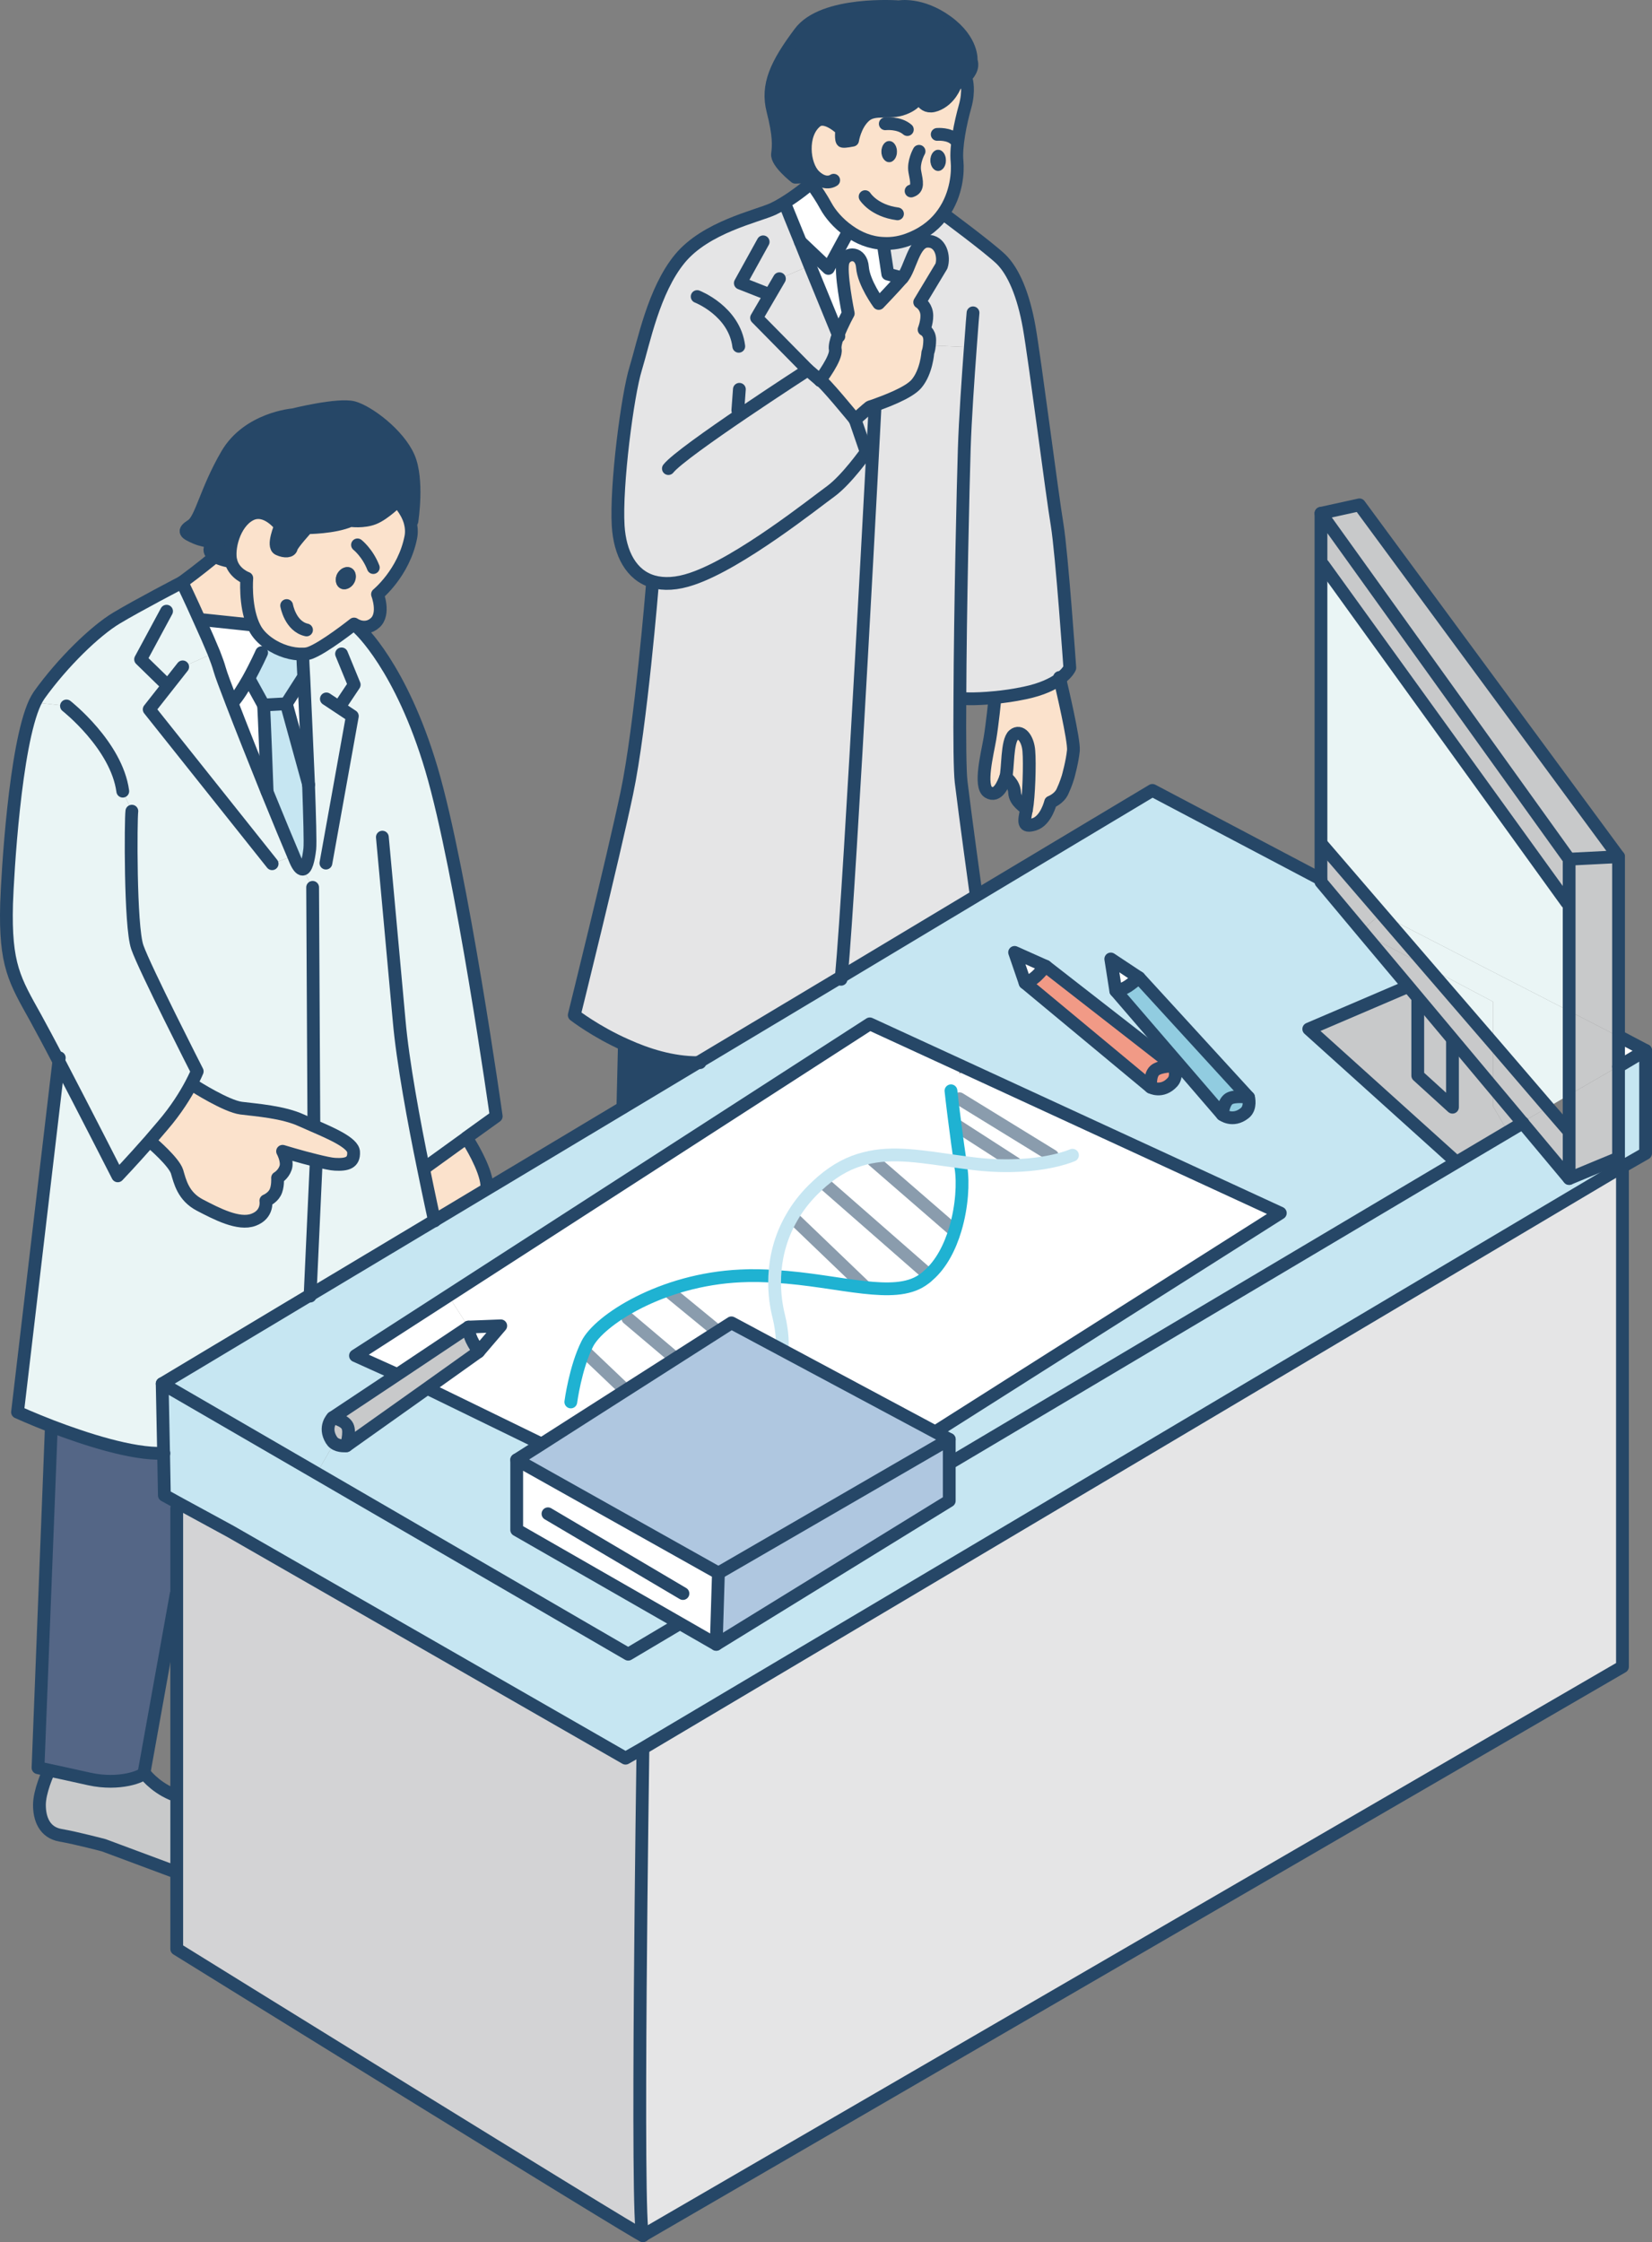 <?xml version="1.0" encoding="UTF-8"?>
<svg id="Layer_2" xmlns="http://www.w3.org/2000/svg" version="1.1" viewBox="0 0 221.359 300.428">
  <rect x="0" y="0" width="221.359" height="300.428" fill="#808080" stroke="none"/>
  <!-- Generator: Adobe Illustrator 29.6.0, SVG Export Plug-In . SVG Version: 2.1.1 Build 207)  -->
  <defs>
    <style>
      .st0 {
        fill: #afc7e0;
      }

      .st1 {
        stroke: #c6e6f2;
      }

      .st1, .st2, .st3, .st4 {
        fill: none;
        stroke-linecap: round;
        stroke-linejoin: round;
        stroke-width: 1.713px;
      }

      .st5 {
        fill: #91cce0;
      }

      .st6 {
        fill: #c8c9ca;
      }

      .st7 {
        fill: #fff;
      }

      .st2 {
        stroke: #264767;
      }

      .st3 {
        stroke: #1fb2d2;
      }

      .st8 {
        fill: #f19a86;
      }

      .st9 {
        fill: #546686;
      }

      .st4 {
        stroke: #8a9cad;
      }

      .st10 {
        fill: #c6e6f2;
      }

      .st11 {
        fill: #fbe2cc;
      }

      .st12 {
        fill: #eaf5f5;
      }

      .st13 {
        fill: #e5e5e6;
      }

      .st14 {
        fill: #264767;
      }

      .st15 {
        fill: #d3d3d5;
      }
    </style>
  </defs>
  <path class="st7" d="M40.716,90.91c.147,3.269.419,9.199.629,14.207l-2.975-10.812,2.158-3.374.189-.021Z"/>
  <path class="st14" d="M26.258,72.072c-1.488-.65-1.802-.88-.566-1.676,1.257-.796,1.886-4.631,4.715-9.492,2.829-4.84,8.864-5.322,8.864-5.322,0,0,6.056-1.509,8.088-.964,2.033.566,6.035,3.583,7.376,6.622,1.341,3.017.461,8.591.461,8.591l-.251.084c-.482-1.634-1.697-2.787-1.697-2.787,0,0-1.739,1.739-3.143,2.305-1.404.566-3.143.314-3.143.314-2.2.964-5.804.964-5.804.964,0,0-2.033,2.221-2.116,2.703s-.859.566-1.718.168c-.88-.398.272-3.101.272-3.101,0,0-1.949-2.64-4.086-1.509-2.137,1.132-3.017,4.61-2.556,6.286,0,0-1.341-.21-2.179-.712-.44-.251-.733-.608-.629-1.048.314-1.278-.398-.796-1.886-1.425Z"/>
  <path class="st14" d="M93.52,142.394l-10.058,6.035v-.021l.189-7.9.21-.461c2.808,1.278,6.223,2.368,9.66,2.347Z"/>
  <polygon class="st10" points="220.502 140.76 220.502 154.548 217.506 156.266 216.877 155.176 216.877 142.918 220.502 140.76"/>
  <path class="st7" d="M33.487,91.161l1.823,3.311c.084.503.482,11.588.482,11.588h-.021c-1.613-4.023-3.416-8.528-4.694-11.86l.084-.042c.712-.796,1.446-1.991,2.095-3.122l.23.126Z"/>
  <path class="st12" d="M42.371,155.679l-.817,17.853-19.823,11.881.189,9.325c-4.191.189-10.645-1.949-14.982-3.604-2.703-1.048-4.589-1.907-4.589-1.907l5.532-47c3.457,6.622,7.9,15.338,7.9,15.338,0,0,1.844-1.928,4.275-4.694l.356.335s2.892,2.473,3.311,3.793c.398,1.341.817,3.311,3.059,4.484,2.221,1.152,5.197,2.724,7.187,1.97,1.991-.733,1.655-2.556,1.655-2.556,0,0,.838-.335,1.236-1.069.419-.754.335-1.991.335-1.991,0,0,.754-.419,1.069-1.32.335-.922-.398-2.242-.398-2.242,0,0,2.452.754,4.547,1.257l-.042.147Z"/>
  <path class="st7" d="M35.058,87.452s-.775,1.739-1.802,3.583c-.65,1.132-1.383,2.326-2.095,3.122l-.084.042c-.838-2.179-1.467-3.835-1.655-4.526-.147-.545-.419-1.299-.754-2.158-.524-1.278-1.194-2.808-1.865-4.275l.398-.189,6.559.691.147-.063c.063.147.126.272.189.398.419.859,1.132,1.572,1.949,2.137l-.985,1.236Z"/>
  <path class="st8" d="M154.183,145.684l-16.826-13.976s.922-.23,1.844-1.236l.922-.985,17.14,13.348s-1.844,0-2.535.608c-.712.629-.545,2.242-.545,2.242Z"/>
  <polygon class="st12" points="200.051 134.222 191.251 129.57 185.279 122.634 210.256 135.479 210.256 146.711 207.427 148.366 200.051 139.775 200.051 134.222"/>
  <path class="st6" d="M19.301,237.547s1.278,1.802,3.73,2.85h.65v10.393h-.314l-9.45-3.52s-3.625-.964-5.804-1.341c-2.179-.377-2.829-2.263-2.829-4.065s1.152-4.317,1.152-4.317l.084-.356c1.194.251,3.101.671,5.448,1.194,4.086.901,7.25-.398,7.334-.838Z"/>
  <polygon class="st6" points="216.877 142.918 216.877 155.176 210.256 157.921 210.256 151.467 210.256 146.711 216.877 142.876 216.877 142.918"/>
  <polygon class="st6" points="194.729 155.344 175.367 137.889 188.485 132.273 188.673 132.127 190.161 133.908 189.972 134.075 189.972 144.133 194.624 148.366 194.624 139.586 194.792 139.44 200.051 145.726 200.051 148.24 201.979 151.53 203.949 150.378 204.033 150.482 195.022 155.826 194.729 155.344"/>
  <polygon class="st12" points="200.051 134.222 200.051 139.775 191.251 129.57 200.051 134.222"/>
  <path class="st11" d="M134.758,104.153c.335-.922.126-4.882,1.069-5.658.922-.775,1.907.44,2.033,2.137.147,1.676,0,6.202-.314,7.837-.21-.356-1.53-.985-1.593-2.263-.063-1.278-1.194-2.054-1.194-2.054Z"/>
  <path class="st6" d="M53.205,184.219l9.576-6.391s-.042.943.65,2.137l.691,1.173-6.789,4.84-10.917,7.753s.545-1.781.147-2.619c-.398-.838-1.991-1.152-1.991-1.152l8.633-5.741Z"/>
  <path class="st13" d="M92.745,77.562c6.412-2.158,16.407-10.163,18.586-11.734,2.158-1.593,4.736-5.259,4.736-5.259l-1.488-4.338c.21-.168,1.697-1.509,1.907-1.655.042-.042.272-.126.629-.23l.126.335s-3.29,63.219-4.505,76.21l-19.215,11.504c-3.436.021-6.852-1.069-9.66-2.347-4.065-1.802-6.915-4.023-6.915-4.023,0,0,5.155-20.786,7.041-29.734,1.886-8.926,3.436-28.016,3.436-28.016l.105-.335c1.404.398,3.143.335,5.218-.377Z"/>
  <polygon class="st0" points="127.194 192.873 96.265 210.788 69.235 195.618 72.503 193.543 77.91 190.086 98.005 177.262 104.626 180.803 125.496 191.972 127.194 192.873"/>
  <path class="st10" d="M36.043,86.216c1.404.985,3.164,1.488,4.484,1.425l.063.775v.021c0,.105.042,1.027.126,2.473l-.189.021-2.158,3.374-3.059.168-1.823-3.311-.23-.126c1.027-1.844,1.802-3.583,1.802-3.583l.985-1.236Z"/>
  <polygon class="st6" points="203.949 150.378 201.979 151.53 200.051 148.24 200.051 145.726 203.949 150.378"/>
  <path class="st13" d="M108.524,35.591c1.655,4.044,3.395,8.277,3.793,9.262-.293.775-.482,1.53-.398,1.97.21,1.152-1.907,3.877-2.033,4.149l-1.634-1.404-6.873-6.978,3.059-5.239,4.086-1.76Z"/>
  <polygon class="st7" points="53.163 184.156 47.631 181.662 60.078 173.637 62.781 177.828 53.205 184.219 53.163 184.156"/>
  <path class="st13" d="M128.619,93.592c.042-11.776.44-28.875.587-33.443.126-4.002.524-9.681.817-13.62l-5.49-.251c.021-.21.042-.44.042-.712,0-1.069-.754-1.404-.754-1.404,0,0,.503-1.257.335-2.242-.168-1.006-.922-1.425-.922-1.425l2.913-4.84c.419-1.236-.084-3.416-1.907-3.332s-2.242,3.667-3.332,4.924l-1.949-.524-.587-3.897.021-.21c1.152.063,2.41-.126,3.73-.691,1.97-.817,3.332-2.012,4.254-3.332l.168.168s5.783,4.275,7.543,5.93c1.739,1.676,3.059,4.882,3.814,9.136.754,4.254,3.101,22.672,3.751,26.507.629,3.856,1.697,19.152,1.697,19.152,0,0-.272.691-1.341,1.467v.021c-.901.65-2.368,1.404-4.694,1.886-1.488.314-2.85.503-4.023.608-2.85.293-4.61.126-4.61.126h-.063Z"/>
  <polygon class="st6" points="216.877 114.798 216.877 138.895 210.256 135.479 210.256 120.937 210.256 115.133 216.877 114.798"/>
  <path class="st7" d="M140.122,129.486l-.922.985c-.922,1.006-1.844,1.236-1.844,1.236l-1.404-4.086,4.17,1.865Z"/>
  <polygon class="st6" points="203.949 150.378 207.427 148.366 210.109 151.467 210.256 151.467 210.256 157.921 204.033 150.482 203.949 150.378"/>
  <path class="st15" d="M86.145,299.571c-.503,0-62.464-38.409-62.464-38.409v-59.028l.356-.65,6.852,3.73,52.93,30.383,2.158-1.236.168.293s-.943,63.952,0,64.895v.021Z"/>
  <path class="st14" d="M109.11,23.521l-.147.126-.943.042-1.446.063s-2.556-2.012-2.389-3.122c.147-1.132.23-2.452-.629-5.825-.859-3.374.44-6.181,3.604-10.414,3.143-4.254,13.285-3.478,13.285-3.478,0,0,2.934-.566,6.454,1.991,3.499,2.556,3.227,5.218,3.227,5.218.356.985-.335,1.865-1.006,2.452-.566.482-1.111.775-1.111.775,0,0-.671,2.012-2.598,2.724-1.949.712-2.242-1.488-2.242-1.488,0,0-.063,1.194-2.054,1.949-1.991.775-3.918-.147-5.239,1.027-1.32,1.173-1.634,3.227-1.634,3.227,0,0-1.006.21-1.32.147-.293-.042-.147-1.572-.147-1.572,0,0-2.137-2.116-3.416-1.09-2.116,1.718-1.697,5.804-.251,7.25Z"/>
  <path class="st7" d="M108.524,35.591c-.44-1.09-.88-2.179-1.278-3.185l3.751,3.562,2.619-4.819.147-.189c1.257.901,2.829,1.593,4.631,1.655l-.021.21.587,3.897,1.949.524c-1.09,1.257-3.164,3.416-3.164,3.416,0,0-2.012-2.745-2.179-4.84-.147-2.074-2.074-2.074-2.577-.817-.503,1.236.671,6.999.671,6.999,0,0-.817,1.467-1.341,2.85-.398-.985-2.137-5.218-3.793-9.262Z"/>
  <path class="st7" d="M64.122,181.138l-.691-1.173c-.691-1.194-.65-2.137-.65-2.137l4.317-.168-2.975,3.478Z"/>
  <path class="st11" d="M55.049,71.988c-.943,4.778-4.463,7.648-4.463,7.648,0,0,1.006,2.619-.314,3.814-.733.671-1.53.65-2.095.503-.44-.126-.733-.335-.733-.335,0,0-4.086,3.248-5.972,3.897-.272.084-.587.147-.943.126-1.32.063-3.08-.44-4.484-1.425-.817-.566-1.53-1.278-1.949-2.137-.063-.126-.126-.251-.189-.398-1.132-2.661-.838-6.202-.838-6.202,0,0-1.634-.566-2.116-2.221-.461-1.676.419-5.155,2.556-6.286,2.137-1.132,4.086,1.509,4.086,1.509,0,0-1.152,2.703-.272,3.101.859.398,1.634.314,1.718-.168s2.116-2.703,2.116-2.703c0,0,3.604,0,5.804-.964,0,0,1.739.251,3.143-.314,1.404-.566,3.143-2.305,3.143-2.305,0,0,1.215,1.152,1.697,2.787.168.629.251,1.341.105,2.074ZM45.577,78.819c.608.356,1.446.042,1.865-.691s.272-1.634-.335-1.991c-.608-.356-1.446-.063-1.886.691-.419.733-.251,1.634.356,1.991Z"/>
  <path class="st11" d="M30.951,75.257c.482,1.655,2.116,2.221,2.116,2.221,0,0-.293,3.541.838,6.202l-.147.063-6.559-.691-.398.189c-1.215-2.745-2.41-5.218-2.41-5.218,2.284-1.676,4.128-3.206,4.128-3.206l.251-.272c.838.503,2.179.712,2.179.712Z"/>
  <path class="st8" d="M154.183,145.684s-.168-1.613.545-2.242c.691-.608,2.535-.608,2.535-.608,0,0,.608,1.299-.147,2.158-1.404,1.551-2.934.691-2.934.691Z"/>
  <path class="st6" d="M44.404,192.956c-1.09-1.76.168-2.996.168-2.996,0,0,1.593.314,1.991,1.152.398.838-.147,2.619-.147,2.619,0,0-.964.147-1.634-.356-.147-.105-.272-.251-.377-.419Z"/>
  <polygon class="st0" points="127.194 192.873 127.194 195.953 127.194 201.108 95.972 220.344 96.265 210.788 127.194 192.873"/>
  <path class="st12" d="M39.606,115.321c.356.817.671,1.152.943,1.152l1.341,2.431.168,31.746-.063.189c-.566-.251-1.111-.482-1.572-.691-2.473-1.152-6.119-1.404-8.109-1.655s-6.223-2.955-6.223-2.955l-.503-.23c.566-1.069.838-1.739.838-1.739,0,0-7.062-13.851-8.025-16.638-.985-2.808-.88-17.266-.733-18.23l-1.215-2.682c-.838-6.161-7.543-11.42-7.543-11.42l-4.212-.482c.189-.377.377-.712.566-.985,3.143-4.379,7.46-8.57,10.351-10.309s8.78-4.798,8.78-4.798c0,0,1.194,2.473,2.41,5.218.671,1.467,1.341,2.996,1.865,4.275l-4.191,1.844-4.484,5.7,16.47,20.682,2.871-1.069c.105.272.21.503.272.65Z"/>
  <path class="st5" d="M164.681,147.235c.796-.482,2.619-.189,2.619-.189,0,0,.377,1.404-.524,2.116-1.613,1.278-2.996.189-2.996.189,0,0,.126-1.613.901-2.116Z"/>
  <path class="st14" d="M126.754,21.489c0,.796-.461,1.425-1.048,1.425s-1.048-.629-1.048-1.425.461-1.425,1.048-1.425,1.048.629,1.048,1.425Z"/>
  <polygon class="st6" points="209.942 120.937 177.316 75.718 177.002 75.718 177.002 68.782 210.256 115.133 210.256 120.937 209.942 120.937"/>
  <path class="st10" d="M41.345,105.159c.147,4.233.251,7.795.168,8.591-.168,1.467-.482,2.724-.964,2.724-.272,0-.587-.335-.943-1.152-.063-.147-.168-.377-.272-.65-.65-1.53-2.033-4.84-3.562-8.612h.021s-.398-11.085-.482-11.588l3.059-.168,2.975,10.812v.042Z"/>
  <polygon class="st10" points="21.92 194.738 21.732 185.413 42.434 197.42 84.175 221.664 90.985 217.619 91.048 217.515 95.972 220.344 127.194 201.108 127.194 195.953 127.445 195.953 195.022 155.826 204.033 150.482 210.256 157.921 216.877 155.176 217.506 156.266 217.255 156.412 85.977 234.362 83.819 235.598 30.889 205.215 24.037 201.485 22.025 200.374 21.92 194.738"/>
  <path class="st9" d="M23.68,202.134v11.525h-.084l-4.296,23.888c-.084.44-3.248,1.739-7.334.838-2.347-.524-4.254-.943-5.448-1.194-.922-.21-1.425-.314-1.425-.314l1.781-45.596.063-.147c4.338,1.655,10.791,3.793,14.982,3.604l.105,5.637,2.012,1.111-.356.65Z"/>
  <path class="st11" d="M112.316,44.853c.524-1.383,1.341-2.85,1.341-2.85,0,0-1.173-5.762-.671-6.999.503-1.257,2.431-1.257,2.577.817.168,2.095,2.179,4.84,2.179,4.84,0,0,2.074-2.158,3.164-3.416,1.09-1.257,1.509-4.84,3.332-4.924s2.326,2.095,1.907,3.332l-2.913,4.84s.754.419.922,1.425c.168.985-.335,2.242-.335,2.242,0,0,.754.335.754,1.404,0,.272-.021.503-.042.712-.063.629-.21.964-.21.964,0,0-.168,2.577-1.509,4.17-1.048,1.257-4.317,2.431-5.7,2.934-.356.105-.587.189-.629.23-.21.147-1.697,1.488-1.907,1.655,0,0-4.421-5.406-4.673-5.239l-.021-.021c.126-.272,2.242-2.996,2.033-4.149-.084-.44.105-1.194.398-1.97Z"/>
  <path class="st11" d="M26.09,145.537s4.233,2.703,6.223,2.955,5.637.503,8.109,1.655c.461.21,1.006.44,1.572.691,2.41,1.048,5.322,2.305,5.385,3.52.084,1.488-.922,1.739-2.494,1.655-.503-.021-1.446-.23-2.473-.482-2.095-.503-4.547-1.257-4.547-1.257,0,0,.733,1.32.398,2.242-.314.901-1.069,1.32-1.069,1.32,0,0,.084,1.236-.335,1.991-.398.733-1.236,1.069-1.236,1.069,0,0,.335,1.823-1.655,2.556-1.991.754-4.966-.817-7.187-1.97-2.242-1.173-2.661-3.143-3.059-4.484-.419-1.32-3.311-3.793-3.311-3.793l-.356-.335c.545-.65,1.132-1.32,1.739-2.033,1.823-2.116,3.059-4.149,3.793-5.532l.503.23Z"/>
  <path class="st12" d="M41.512,113.75c.084-.796-.021-4.358-.168-8.591v-.042c-.21-5.008-.482-10.938-.629-14.207-.084-1.446-.126-2.368-.126-2.473v-.021l-.063-.775c.356.021.671-.042.943-.126,1.886-.65,5.972-3.897,5.972-3.897,0,0,.293.21.733.335l-.084.293s5.658,5.092,9.723,18.817c4.065,13.746,8.675,46.518,8.675,46.518l-4.023,2.892v.021l-5.427,3.918-.314.063c.775,3.835,1.404,6.663,1.488,7.082l-16.659,9.974.817-17.853.042-.147c1.027.251,1.97.461,2.473.482,1.572.084,2.577-.168,2.494-1.655-.063-1.215-2.975-2.473-5.385-3.52l.063-.189-.168-31.746-1.341-2.431c.482,0,.796-1.257.964-2.724Z"/>
  <path class="st13" d="M130.023,46.529c-.293,3.939-.691,9.618-.817,13.62-.147,4.568-.545,21.667-.587,33.443-.042,5.49,0,9.807.168,11.19.524,4.379,2.012,15.129,2.012,15.129l.063.105-18.125,10.875c1.215-12.992,4.505-76.21,4.505-76.21l-.126-.335c1.383-.503,4.652-1.676,5.7-2.934,1.341-1.593,1.509-4.17,1.509-4.17,0,0,.147-.335.21-.964l5.49.251Z"/>
  <polygon class="st7" points="69.235 195.618 96.265 210.788 95.972 220.344 91.048 217.515 69.235 205.005 69.235 195.618"/>
  <path class="st7" d="M182.45,124.709l.314.377-.461-.251c.042-.042.084-.084.147-.126Z"/>
  <polygon class="st12" points="210.256 120.937 210.256 135.479 185.279 122.634 177.148 113.184 177.002 113.184 177.002 75.718 177.316 75.718 209.942 120.937 210.256 120.937"/>
  <path class="st6" d="M177.148,113.184l8.13,9.45-.189-.105-.063-.084c-1.006.88-1.865,1.613-2.577,2.263l-5.448-6.517v-5.008h.147Z"/>
  <path class="st11" d="M57.039,156.412l5.427-3.918.335.44s2.263,3.562,2.431,5.825l.251.44-7.271,4.358c-.084-.419-.712-3.248-1.488-7.082l.314-.063Z"/>
  <path class="st12" d="M24.477,89.359l4.191-1.844c.335.859.608,1.613.754,2.158.189.691.817,2.347,1.655,4.526,1.278,3.332,3.08,7.837,4.694,11.86,1.53,3.772,2.913,7.082,3.562,8.612l-2.871,1.069-16.47-20.682,4.484-5.7Z"/>
  <polygon class="st7" points="220.502 140.76 216.877 142.876 216.877 138.895 220.502 140.76"/>
  <polygon class="st6" points="194.792 139.44 194.624 139.586 194.624 148.366 189.972 144.133 189.972 134.075 190.161 133.908 194.792 139.44"/>
  <path class="st7" d="M163.434,158.807c-8.594-3.963-17.187-7.926-25.781-11.889-1.648-.76-3.296-1.52-4.944-2.28-1.648-.76-2.527-1.433-4.213-.793l.437-.948-12.384-5.7-56.471,36.439,2.703,4.191,4.317-.168-2.976,3.478-6.789,4.84.105.147,15.003,7.313.062.105,5.406-3.457-.313-.489c.596-.288,1.172-.622,1.728-.983,4.186-2.72,8.371-5.439,12.557-8.159,1.492-.97,3.02-1.955,4.745-2.391,1.992-.504,4.16-.172,5.953.815,1.269.699,2.039,1.859,3.251,2.569,6.4,3.749,13.125,7.024,19.665,10.524l.168-.314,45.89-29.105c-2.707-1.248-5.413-2.496-8.12-3.745Z"/>
  <polygon class="st6" points="182.156 67.651 216.877 114.798 210.256 115.133 177.002 68.782 182.156 67.651"/>
  <path class="st6" d="M185.09,122.53l.189.105,5.972,6.936-8.486-4.484-.314-.377c.712-.65,1.572-1.383,2.577-2.263l.063.084Z"/>
  <polygon class="st6" points="200.051 141.849 200.051 145.726 194.792 139.44 190.161 133.908 188.673 132.127 182.764 125.086 191.251 129.57 200.051 139.775 200.051 141.849"/>
  <path class="st10" d="M90.985,217.619l-6.81,4.044-41.741-24.244,2.347-4.044c.671.503,1.634.356,1.634.356l10.917-7.753.105.147,15.003,7.313.063.105-3.269,2.074v9.387l21.813,12.51-.063.105Z"/>
  <path class="st14" d="M119.147,21.74c-.587,0-1.048-.629-1.048-1.425s.461-1.425,1.048-1.425,1.048.629,1.048,1.425-.461,1.425-1.048,1.425Z"/>
  <path class="st11" d="M132.432,106.144c-1.257-.775-.126-5.176.21-7.145.335-1.991.671-5.364.671-5.364l-.021-.168c1.173-.105,2.535-.293,4.023-.608,2.326-.482,3.793-1.236,4.694-1.886.293,1.257,1.928,8.172,1.823,9.576-.147,1.551-.733,3.604-.733,3.604,0,0-.272.922-.733,1.907-.461,1.006-1.593,1.425-1.593,1.425,0,0-.587,2.473-2.179,2.975-1.593.482-1.383-.356-1.048-1.991.314-1.634.461-6.161.314-7.837-.126-1.697-1.111-2.913-2.033-2.137-.943.775-.733,4.736-1.069,5.658s-1.069,2.766-2.326,1.991Z"/>
  <path class="st14" d="M45.577,78.819c-.608-.356-.775-1.257-.356-1.991.44-.754,1.278-1.048,1.886-.691.608.356.754,1.257.335,1.991s-1.257,1.048-1.865.691Z"/>
  <path class="st11" d="M119.147,18.891c-.587,0-1.048.629-1.048,1.425s.461,1.425,1.048,1.425,1.048-.629,1.048-1.425-.461-1.425-1.048-1.425ZM125.706,22.914c.587,0,1.048-.629,1.048-1.425s-.461-1.425-1.048-1.425-1.048.629-1.048,1.425.461,1.425,1.048,1.425ZM108.964,23.647l.147-.126c-1.446-1.446-1.865-5.532.251-7.25,1.278-1.027,3.416,1.09,3.416,1.09,0,0-.147,1.53.147,1.572.314.063,1.32-.147,1.32-.147,0,0,.314-2.054,1.634-3.227,1.32-1.173,3.248-.251,5.239-1.027,1.991-.754,2.054-1.949,2.054-1.949,0,0,.293,2.2,2.242,1.488,1.928-.712,2.598-2.724,2.598-2.724,0,0,.545-.293,1.111-.775l.377.147s.419,1.425-.189,3.562c-.608,2.158-1.278,5.364-1.069,7.376.126,1.32-.021,4.338-1.865,6.936-.922,1.32-2.284,2.514-4.254,3.332-1.32.566-2.577.754-3.73.691-1.802-.063-3.374-.754-4.631-1.655-1.488-1.027-2.556-2.368-3.08-3.332-.629-1.152-1.299-2.137-1.823-2.85-.398-.566-.712-.964-.838-1.09l.943-.042Z"/>
  <polygon class="st6" points="216.877 138.895 216.877 142.876 210.256 146.711 210.256 135.479 216.877 138.895"/>
  <path class="st10" d="M149.51,132.776l14.27,16.575s1.383,1.09,2.996-.189c.901-.712.524-2.116.524-2.116l-14.668-16.03-3.793-2.514.671,4.275ZM157.263,142.834l-17.14-13.348-4.17-1.865,1.404,4.086,16.826,13.976s1.53.859,2.934-.691c.754-.859.147-2.158.147-2.158ZM42.434,197.42l-20.703-12.007,19.823-11.881,16.659-9.974,7.271-4.358,17.979-10.77,10.058-6.035,19.215-11.504,18.125-10.875,23.552-14.102,22.568,11.902h.021v.377l5.448,6.517c-.063.042-.105.084-.147.126l.461.251,5.909,7.041-.189.147-13.117,5.616,19.362,17.455.293.482-67.577,40.127h-.251v-3.08l-1.697-.901.168-.314,45.89-29.105-42.621-19.655-12.384-5.7-56.471,36.439-12.447,8.025,5.532,2.494.042.063-8.633,5.741s-1.257,1.236-.168,2.996c.105.168.23.314.377.419l-2.347,4.044Z"/>
  <path class="st13" d="M104.438,37.351l-3.059,5.239,6.873,6.978,1.634,1.404.021.021c.251-.168,4.673,5.239,4.673,5.239l1.488,4.338s-2.577,3.667-4.736,5.259c-2.179,1.572-12.174,9.576-18.586,11.734-2.074.712-3.814.775-5.218.377-2.955-.838-4.463-3.793-4.694-7.46-.335-5.406,1.257-17.601,2.347-21.101,1.069-3.499,2.41-10.456,5.909-14.71,3.499-4.254,10.33-5.679,12.489-6.663.482-.23.985-.503,1.488-.817l.21.356c.021.084.88,2.179,1.97,4.861.398,1.006.838,2.095,1.278,3.185l-4.086,1.76Z"/>
  <path class="st12" d="M7.881,142.227c-1.236-2.389-2.368-4.484-3.101-5.825-2.808-5.05-4.128-7.041-3.897-15.317.126-3.793,1.111-21.185,3.814-26.968l4.212.482s6.705,5.259,7.543,11.42l1.215,2.682c-.147.964-.251,15.422.733,18.23.964,2.787,8.025,16.638,8.025,16.638,0,0-.272.671-.838,1.739-.733,1.383-1.97,3.416-3.793,5.532-.608.712-1.194,1.383-1.739,2.033-2.431,2.766-4.275,4.694-4.275,4.694,0,0-4.442-8.717-7.9-15.338Z"/>
  <path class="st7" d="M152.632,131.016l-1.09.838c-1.069.838-2.033.922-2.033.922l-.671-4.275,3.793,2.514Z"/>
  <polygon class="st6" points="200.051 139.775 207.427 148.366 203.949 150.378 200.051 145.726 200.051 141.849 200.051 139.775"/>
  <path class="st13" d="M217.401,156.664v66.676l-131.257,76.21c-.943-.943,0-64.895,0-64.895l-.168-.293,131.278-77.949.147.251Z"/>
  <path class="st7" d="M107.245,32.406c-1.09-2.682-1.949-4.778-1.97-4.861l-.21-.356c1.718-1.048,3.29-2.368,3.29-2.368l.503-.042c.524.712,1.194,1.697,1.823,2.85.524.964,1.593,2.305,3.08,3.332l-.147.189-2.619,4.819-3.751-3.562Z"/>
  <path class="st5" d="M151.542,131.854l1.09-.838,14.668,16.03s-1.823-.293-2.619.189c-.775.503-.901,2.116-.901,2.116l-14.27-16.575s.964-.084,2.033-.922Z"/>
  <polyline class="st2" points="90.985 217.619 84.175 221.664 42.434 197.42 21.732 185.413 21.92 194.738 22.025 200.374 24.037 201.485 30.889 205.215 83.819 235.598 85.977 234.362 217.255 156.412 217.506 156.266 220.502 154.548 220.502 140.76 216.877 142.918"/>
  <polyline class="st2" points="204.054 150.461 204.033 150.482 195.022 155.826 127.445 195.953"/>
  <path class="st2" d="M86.166,299.571h-.021c-.503,0-62.464-38.409-62.464-38.409v-59.028"/>
  <path class="st2" d="M86.145,234.655s-.943,63.952,0,64.895v.021"/>
  <polyline class="st2" points="217.401 156.664 217.401 223.34 86.145 299.55"/>
  <line class="st2" x1="217.045" y1="138.937" x2="220.502" y2="140.76"/>
  <polyline class="st2" points="21.732 185.413 41.554 173.532 58.213 163.558 65.484 159.199 83.462 148.429 93.52 142.394 112.735 130.89 130.861 120.015 154.413 105.913 176.981 117.815"/>
  <path class="st2" d="M46.96,69.746s1.739.251,3.143-.314c1.404-.566,3.143-2.305,3.143-2.305,0,0,1.215,1.152,1.697,2.787.168.629.251,1.341.105,2.074-.943,4.778-4.463,7.648-4.463,7.648,0,0,1.006,2.619-.314,3.814-.733.671-1.53.65-2.095.503-.44-.126-.733-.335-.733-.335,0,0-4.086,3.248-5.972,3.897-.272.084-.587.147-.943.126-1.32.063-3.08-.44-4.484-1.425-.817-.566-1.53-1.278-1.949-2.137-.063-.126-.126-.251-.189-.398-1.132-2.661-.838-6.202-.838-6.202,0,0-1.634-.566-2.116-2.221-.461-1.676.419-5.155,2.556-6.286,2.137-1.132,4.086,1.509,4.086,1.509,0,0-1.152,2.703-.272,3.101.859.398,1.634.314,1.718-.168s2.116-2.703,2.116-2.703c0,0,3.604,0,5.804-.964,2.2-.943,2.996-2.787,2.996-2.787"/>
  <path class="st2" d="M38.411,81.145s.482,2.787,2.661,3.269"/>
  <path class="st2" d="M47.903,73.015s1.341,1.048,2.116,3.038"/>
  <path class="st2" d="M55.195,69.83s.88-5.574-.461-8.591c-1.341-3.038-5.343-6.056-7.376-6.622-2.033-.545-8.088.964-8.088.964,0,0-6.035.482-8.864,5.322-2.829,4.861-3.457,8.696-4.715,9.492-1.236.796-.922,1.027.566,1.676,1.488.629,2.2.147,1.886,1.425-.105.44.189.796.629,1.048.838.503,2.179.712,2.179.712"/>
  <path class="st2" d="M41.345,105.117c-.21-5.008-.482-10.938-.629-14.207-.084-1.446-.126-2.368-.126-2.473v-.021"/>
  <path class="st2" d="M24.393,78.023s1.194,2.473,2.41,5.218c.671,1.467,1.341,2.996,1.865,4.275.335.859.608,1.613.754,2.158.189.691.817,2.347,1.655,4.526,1.278,3.332,3.08,7.837,4.694,11.86,1.53,3.772,2.913,7.082,3.562,8.612.105.272.21.503.272.65.356.817.671,1.152.943,1.152.482,0,.796-1.257.964-2.724.084-.796-.021-4.358-.168-8.591"/>
  <line class="st2" x1="27.201" y1="83.052" x2="33.759" y2="83.744"/>
  <path class="st2" d="M35.058,87.452s-.775,1.739-1.802,3.583c-.65,1.132-1.383,2.326-2.095,3.122"/>
  <polyline class="st2" points="33.487 91.161 35.31 94.472 38.369 94.304 40.527 90.931"/>
  <path class="st2" d="M35.31,94.472c.084.503.482,11.588.482,11.588"/>
  <polyline class="st2" points="38.369 94.304 41.345 105.117 41.345 105.159"/>
  <polyline class="st2" points="45.766 87.62 47.463 91.748 45.473 94.724"/>
  <polyline class="st2" points="43.733 93.655 47.212 95.96 43.671 115.657"/>
  <polyline class="st2" points="22.318 81.9 18.84 88.353 22.235 91.664"/>
  <polyline class="st2" points="24.477 89.359 19.992 95.059 36.462 115.741"/>
  <path class="st2" d="M8.908,94.598s6.705,5.259,7.543,11.42"/>
  <path class="st2" d="M48.092,84.246s5.658,5.092,9.723,18.817c4.065,13.746,8.675,46.518,8.675,46.518l-4.023,2.892v.021l-5.427,3.918"/>
  <path class="st2" d="M51.235,112.178s1.383,14.982,2.242,24.516c.482,5.595,2.033,13.872,3.248,19.781.775,3.835,1.404,6.663,1.488,7.082.021.021.021.042.021.042"/>
  <path class="st2" d="M26.09,145.537s4.233,2.703,6.223,2.955,5.637.503,8.109,1.655c.461.21,1.006.44,1.572.691,2.41,1.048,5.322,2.305,5.385,3.52.084,1.488-.922,1.739-2.494,1.655-.503-.021-1.446-.23-2.473-.482-2.095-.503-4.547-1.257-4.547-1.257,0,0,.733,1.32.398,2.242-.314.901-1.069,1.32-1.069,1.32,0,0,.084,1.236-.335,1.991-.398.733-1.236,1.069-1.236,1.069,0,0,.335,1.823-1.655,2.556-1.991.754-4.966-.817-7.187-1.97-2.242-1.173-2.661-3.143-3.059-4.484-.419-1.32-3.311-3.793-3.311-3.793"/>
  <line class="st2" x1="41.89" y1="118.905" x2="42.057" y2="150.65"/>
  <polyline class="st2" points="42.371 155.679 41.554 173.532 41.554 173.679"/>
  <path class="st2" d="M62.802,152.934s2.263,3.562,2.431,5.825"/>
  <path class="st2" d="M7.944,141.745l-.063.482-5.532,47s1.886.859,4.589,1.907c4.338,1.655,10.791,3.793,14.982,3.604h.042"/>
  <path class="st2" d="M6.875,191.28l-1.781,45.596s.503.105,1.425.314c1.194.251,3.101.671,5.448,1.194,4.086.901,7.25-.398,7.334-.838l4.296-23.888"/>
  <path class="st2" d="M6.435,237.547s-1.152,2.514-1.152,4.317.65,3.688,2.829,4.065c2.179.377,5.804,1.341,5.804,1.341l9.45,3.52"/>
  <path class="st2" d="M19.301,237.547s1.278,1.802,3.73,2.85"/>
  <path class="st2" d="M111.709,24.15s-1.069.817-2.535-.566l-.063-.063c-1.446-1.446-1.865-5.532.251-7.25,1.278-1.027,3.416,1.09,3.416,1.09,0,0-.147,1.53.147,1.572.314.063,1.32-.147,1.32-.147,0,0,.314-2.054,1.634-3.227,1.32-1.173,3.248-.251,5.239-1.027,1.991-.754,2.054-1.949,2.054-1.949,0,0,.293,2.2,2.242,1.488,1.928-.712,2.598-2.724,2.598-2.724,0,0,.545-.293,1.111-.775.671-.587,1.362-1.467,1.006-2.452,0,0,.272-2.661-3.227-5.218-3.52-2.556-6.454-1.991-6.454-1.991,0,0-10.142-.775-13.285,3.478-3.164,4.233-4.463,7.041-3.604,10.414.859,3.374.775,4.694.629,5.825-.168,1.111,2.389,3.122,2.389,3.122l1.446-.063.943-.042"/>
  <path class="st2" d="M129.499,10.718s.419,1.425-.189,3.562c-.608,2.158-1.278,5.364-1.069,7.376.126,1.32-.021,4.338-1.865,6.936-.922,1.32-2.284,2.514-4.254,3.332-1.32.566-2.577.754-3.73.691-1.802-.063-3.374-.754-4.631-1.655-1.488-1.027-2.556-2.368-3.08-3.332-.629-1.152-1.299-2.137-1.823-2.85-.398-.566-.712-.964-.838-1.09,0-.021-.021-.042-.021-.042"/>
  <path class="st2" d="M115.92,26.35s1.173,1.886,4.338,2.305"/>
  <path class="st2" d="M123.15,20.274s-.817,1.425-.566,2.745c.251,1.341.524,2.263-.503,2.577"/>
  <path class="st2" d="M118.624,16.586s1.823-.21,2.955.775"/>
  <path class="st2" d="M125.58,18.01s1.634-.147,2.452.733"/>
  <path class="st2" d="M109.907,50.992c.251-.168,4.673,5.239,4.673,5.239"/>
  <path class="st2" d="M114.558,56.252s.021,0,.021-.021c.21-.168,1.697-1.509,1.907-1.655.042-.042.272-.126.629-.23,1.383-.503,4.652-1.676,5.7-2.934,1.341-1.593,1.509-4.17,1.509-4.17,0,0,.147-.335.21-.964.021-.21.042-.44.042-.712,0-1.069-.754-1.404-.754-1.404,0,0,.503-1.257.335-2.242-.168-1.006-.922-1.425-.922-1.425l2.913-4.84c.419-1.236-.084-3.416-1.907-3.332s-2.242,3.667-3.332,4.924c-1.09,1.257-3.164,3.416-3.164,3.416,0,0-2.012-2.745-2.179-4.84-.147-2.074-2.074-2.074-2.577-.817-.503,1.236.671,6.999.671,6.999,0,0-.817,1.467-1.341,2.85-.293.775-.482,1.53-.398,1.97.21,1.152-1.907,3.877-2.033,4.149"/>
  <path class="st2" d="M108.356,24.821s-1.572,1.32-3.29,2.368c-.503.314-1.006.587-1.488.817-2.158.985-8.989,2.41-12.489,6.663-3.499,4.254-4.84,11.21-5.909,14.71-1.09,3.499-2.682,15.695-2.347,21.101.23,3.667,1.739,6.622,4.694,7.46,1.404.398,3.143.335,5.218-.377,6.412-2.158,16.407-10.163,18.586-11.734,2.158-1.593,4.736-5.259,4.736-5.259l-1.488-4.338"/>
  <path class="st2" d="M109.907,50.992l-.021-.021-1.634-1.404s-16.847,10.875-18.691,13.222"/>
  <path class="st2" d="M93.416,39.74s4.987,1.928,5.574,6.663"/>
  <line class="st2" x1="99.073" y1="52.166" x2="98.864" y2="54.994"/>
  <path class="st2" d="M142.008,90.973c-.901.65-2.368,1.404-4.694,1.886-1.488.314-2.85.503-4.023.608-2.85.293-4.61.126-4.61.126"/>
  <path class="st2" d="M126.544,28.76s5.783,4.275,7.543,5.93c1.739,1.676,3.059,4.882,3.814,9.136.754,4.254,3.101,22.672,3.751,26.507.629,3.856,1.697,19.152,1.697,19.152,0,0-.272.691-1.341,1.467"/>
  <path class="st2" d="M130.379,41.919s-.168,1.907-.356,4.61c-.293,3.939-.691,9.618-.817,13.62-.147,4.568-.545,21.667-.587,33.443-.042,5.49,0,9.807.168,11.19.524,4.379,2.012,15.129,2.012,15.129"/>
  <path class="st2" d="M133.312,93.634s-.335,3.374-.671,5.364c-.335,1.97-1.467,6.37-.21,7.145,1.257.775,1.991-1.069,2.326-1.991s.126-4.882,1.069-5.658c.922-.775,1.907.44,2.033,2.137.147,1.676,0,6.202-.314,7.837-.335,1.634-.545,2.473,1.048,1.991,1.593-.503,2.179-2.975,2.179-2.975,0,0,1.132-.419,1.593-1.425.461-.985.733-1.907.733-1.907,0,0,.587-2.054.733-3.604.105-1.404-1.53-8.319-1.823-9.576v-.021c-.021-.105-.042-.168-.042-.168"/>
  <path class="st2" d="M134.758,104.153s1.132.775,1.194,2.054c.063,1.278,1.383,1.907,1.593,2.263"/>
  <path class="st2" d="M117.241,54.68s-3.29,63.219-4.505,76.21c-.021.126-.021.23-.042.335"/>
  <path class="st2" d="M87.423,78.275s-1.551,19.089-3.436,28.016c-1.886,8.947-7.041,29.734-7.041,29.734,0,0,2.85,2.221,6.915,4.023,2.808,1.278,6.223,2.368,9.66,2.347h.272"/>
  <line class="st2" x1="83.651" y1="140.508" x2="83.462" y2="148.408"/>
  <path class="st2" d="M105.276,27.545c.021.084.88,2.179,1.97,4.861.398,1.006.838,2.095,1.278,3.185,1.655,4.044,3.395,8.277,3.793,9.262.063.126.084.21.084.21"/>
  <polyline class="st2" points="107.245 32.406 110.996 35.968 113.615 31.149"/>
  <polyline class="st2" points="118.372 32.825 118.959 36.722 120.908 37.246"/>
  <polygon class="st2" points="177.002 68.782 177.002 75.718 177.002 113.184 177.002 117.815 177.002 118.192 182.45 124.709 182.764 125.086 188.673 132.127 190.161 133.908 194.792 139.44 200.051 145.726 203.949 150.378 204.033 150.482 210.256 157.921 210.256 151.467 210.256 146.711 210.256 135.479 210.256 120.937 210.256 115.133 177.002 68.782"/>
  <polyline class="st2" points="177.002 68.782 182.156 67.651 216.877 114.798 210.256 115.133"/>
  <polyline class="st2" points="216.877 114.798 216.877 138.895 216.877 142.876 216.877 142.918 216.877 155.176 210.256 157.921"/>
  <polyline class="st2" points="177.148 113.184 185.279 122.634 191.251 129.57 200.051 139.775 207.427 148.366 210.109 151.467"/>
  <line class="st2" x1="177.316" y1="75.718" x2="209.942" y2="120.937"/>
  <polyline class="st2" points="189.972 134.075 189.972 144.133 194.624 148.366 194.624 139.586"/>
  <polyline class="st2" points="188.485 132.273 175.367 137.889 194.729 155.344"/>
  <path class="st2" d="M140.122,129.486l-4.17-1.865,1.404,4.086s.922-.23,1.844-1.236l.922-.985Z"/>
  <path class="st2" d="M137.357,131.708l16.826,13.976s1.53.859,2.934-.691c.754-.859.147-2.158.147-2.158l-17.14-13.348"/>
  <path class="st2" d="M157.263,142.834s-1.844,0-2.535.608c-.712.629-.545,2.242-.545,2.242"/>
  <path class="st2" d="M152.632,131.016l-3.793-2.514.671,4.275s.964-.084,2.033-.922l1.09-.838Z"/>
  <path class="st2" d="M149.51,132.776l14.27,16.575s1.383,1.09,2.996-.189c.901-.712.524-2.116.524-2.116l-14.668-16.03"/>
  <path class="st2" d="M167.3,147.046s-1.823-.293-2.619.189c-.775.503-.901,2.116-.901,2.116"/>
  <path class="st2" d="M64.122,181.138l2.975-3.478-4.317.168s-.042.943.65,2.137l.691,1.173Z"/>
  <path class="st2" d="M62.781,177.828l-9.576,6.391-8.633,5.741s-1.257,1.236-.168,2.996c.105.168.23.314.377.419.671.503,1.634.356,1.634.356l10.917-7.753,6.789-4.84"/>
  <path class="st2" d="M46.416,193.732s.545-1.781.147-2.619c-.398-.838-1.991-1.152-1.991-1.152"/>
  <polyline class="st2" points="125.664 191.657 171.554 162.552 128.933 142.897 116.549 137.198 60.078 173.637 47.631 181.662 53.163 184.156"/>
  <line class="st2" x1="57.437" y1="186.125" x2="72.441" y2="193.438"/>
  <polygon class="st2" points="95.972 220.344 91.048 217.515 69.235 205.005 69.235 195.618 96.265 210.788 95.972 220.344"/>
  <polyline class="st2" points="127.194 192.873 127.194 195.953 127.194 201.108 95.972 220.344"/>
  <line class="st2" x1="73.425" y1="202.847" x2="91.509" y2="213.533"/>
  <line class="st4" x1="78.728" y1="181.455" x2="83.546" y2="186.042"/>
  <line class="st4" x1="84.132" y1="176.652" x2="90.356" y2="181.914"/>
  <line class="st4" x1="89.986" y1="173.35" x2="95.84" y2="178.153"/>
  <line class="st4" x1="106.386" y1="163.306" x2="115.753" y2="172.296"/>
  <line class="st4" x1="110.41" y1="158.571" x2="124.009" y2="170.473"/>
  <line class="st4" x1="117.004" y1="155.488" x2="127.424" y2="164.522"/>
  <line class="st4" x1="128.158" y1="150.797" x2="136.057" y2="155.889"/>
  <line class="st4" x1="128.562" y1="147.232" x2="141.02" y2="154.887"/>
  <polyline class="st2" points="102.258 32.406 99.199 37.938 102.552 39.258"/>
  <polyline class="st2" points="104.438 37.351 101.378 42.59 108.251 49.567"/>
  <path class="st2" d="M28.521,74.817s-1.844,1.53-4.128,3.206c0,0-5.888,3.059-8.78,4.798s-7.208,5.93-10.351,10.309c-.189.272-.377.608-.566.985-2.703,5.783-3.688,23.175-3.814,26.968-.23,8.277,1.09,10.268,3.897,15.317.733,1.341,1.865,3.436,3.101,5.825,3.457,6.622,7.9,15.338,7.9,15.338,0,0,1.844-1.928,4.275-4.694.545-.65,1.132-1.32,1.739-2.033,1.823-2.116,3.059-4.149,3.793-5.532.566-1.069.838-1.739.838-1.739,0,0-7.062-13.851-8.025-16.638-.985-2.808-.88-17.266-.733-18.23"/>
  <path class="st3" d="M127.424,146.166s.23,2.137.566,4.652c.21,1.613.44,3.395.671,4.882.021.272.063.545.105.796.314,1.97.147,5.155-.754,8.193-.712,2.41-1.886,4.715-3.604,6.202-.272.272-.566.482-.88.691-1.907,1.257-4.568,1.278-7.795.922-3.436-.377-7.502-1.215-11.923-1.467-1.488-.105-3.017-.147-4.589-.063-10.582.482-18.963,5.951-20.535,9.115-1.593,3.164-2.2,7.774-2.2,7.774"/>
  <path class="st1" d="M143.706,154.799s-2.682,1.215-7.627,1.383c-1.739.063-3.73,0-5.993-.293-.482-.063-.964-.126-1.425-.189-4.945-.671-8.968-1.467-12.803-.461-1.928.482-3.793,1.425-5.7,3.059-.398.356-.817.733-1.215,1.132-1.194,1.194-2.137,2.452-2.85,3.709-1.613,2.766-2.179,5.553-2.284,7.9-.105,2.368.272,4.275.524,5.28.608,2.431.482,4.128.482,4.128"/>
  <polyline class="st2" points="69.235 195.618 72.503 193.543 77.91 190.086 98.005 177.262 104.626 180.803 125.496 191.972 127.194 192.873 96.265 210.788"/>
</svg>